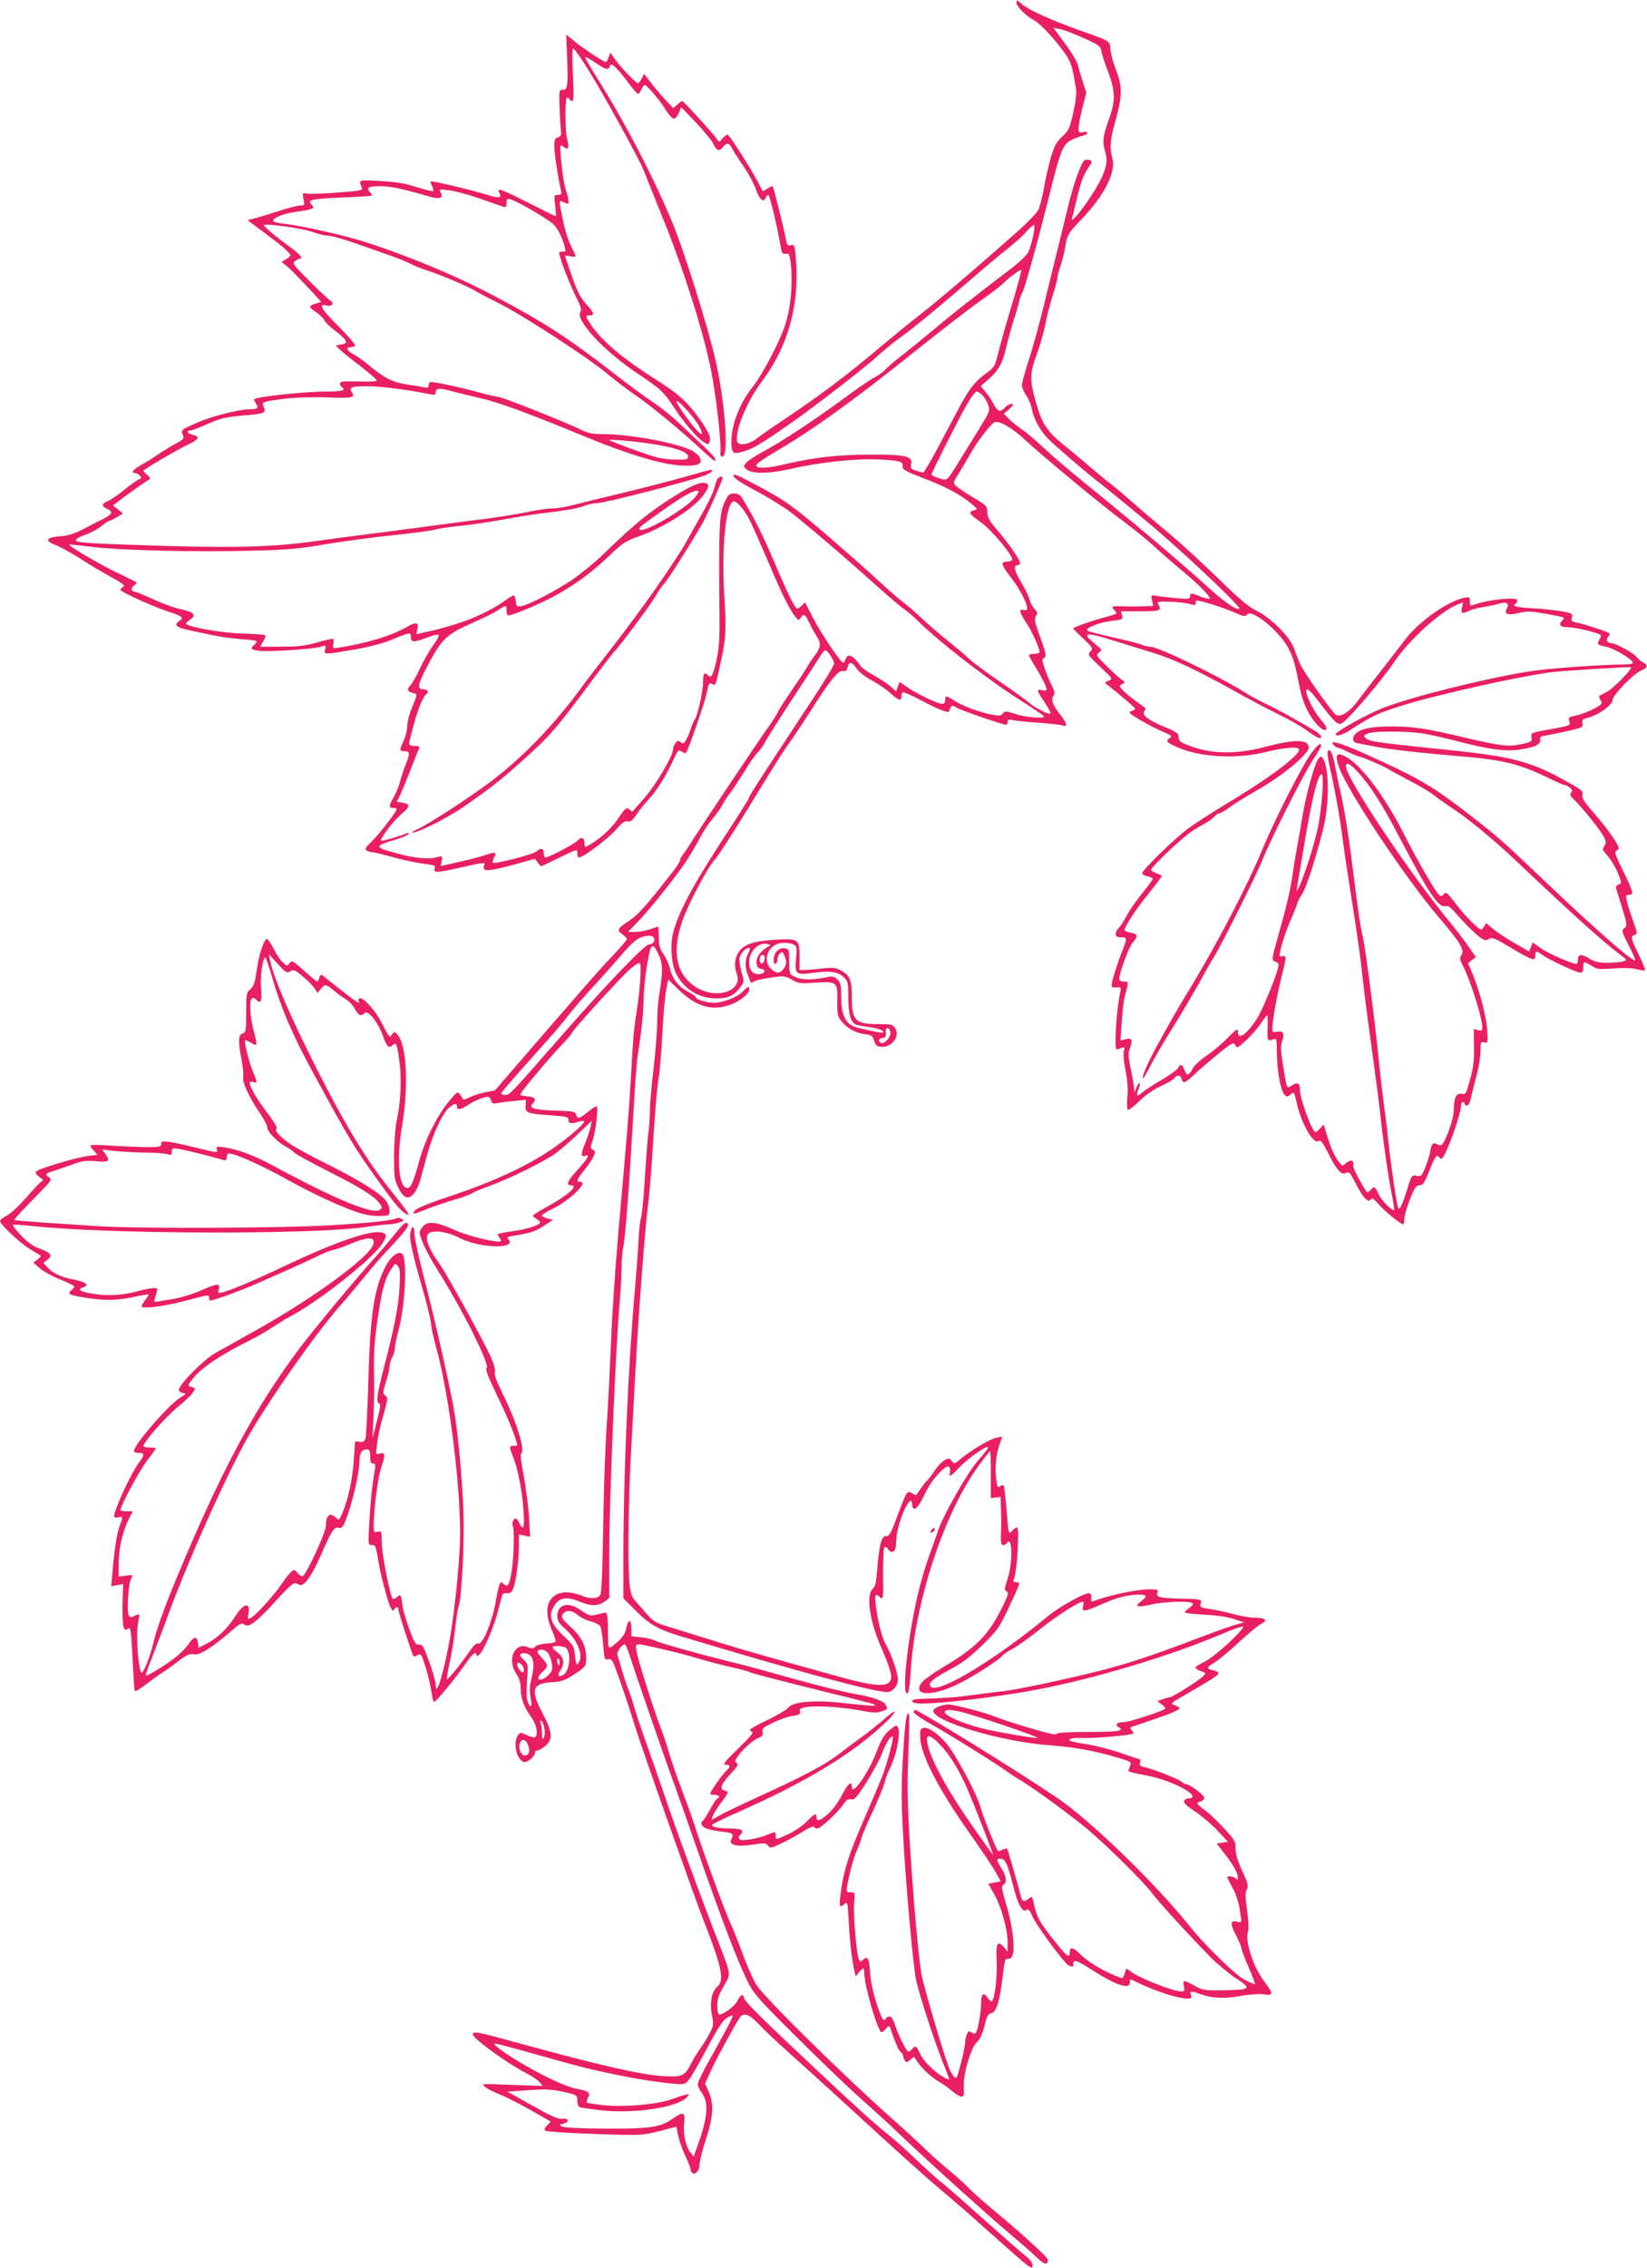 <?xml version="1.0" standalone="no"?>
<!DOCTYPE svg PUBLIC "-//W3C//DTD SVG 20010904//EN"
 "http://www.w3.org/TR/2001/REC-SVG-20010904/DTD/svg10.dtd">
<svg version="1.0" xmlns="http://www.w3.org/2000/svg"
 width="930pt" height="1280pt" viewBox="0 0 930 1280"
 preserveAspectRatio="xMidYMid meet">
<g transform="translate(0,1280) scale(0.1,-0.1)"
fill="#e91e63" stroke="none">
<path d="M5740 12784 c0 -21 55 -76 100 -99 34 -17 123 -114 173 -186 36 -52
42 -72 63 -201 4 -24 -2 -73 -16 -135 -20 -89 -26 -101 -63 -135 -33 -31 -44
-52 -64 -120 -13 -46 -31 -123 -39 -173 -9 -49 -23 -103 -31 -120 -8 -16 -58
-68 -110 -115 -221 -196 -445 -388 -548 -468 -60 -47 -150 -120 -200 -162
-220 -187 -383 -309 -620 -466 -44 -30 -94 -64 -110 -78 -41 -33 -102 -45
-111 -21 -20 51 52 229 140 345 143 190 210 425 191 676 -7 92 -8 95 -29 90
-20 -5 -23 0 -32 52 -10 51 -65 271 -71 281 -1 2 -14 -4 -29 -13 -14 -10 -27
-16 -28 -14 -1 2 -13 23 -25 48 -38 75 -163 270 -173 270 -5 0 -18 -10 -29
-22 -18 -22 -19 -22 -30 -4 -15 24 -189 216 -197 216 -3 0 -16 -9 -28 -21
l-22 -20 -46 49 c-25 27 -62 70 -82 97 l-37 48 -14 -27 c-7 -14 -17 -26 -21
-26 -11 0 -105 99 -132 139 l-24 34 -9 -26 c-5 -15 -12 -27 -16 -27 -12 0
-131 78 -180 119 l-44 36 5 -125 c7 -157 3 -190 -24 -187 -19 2 -21 -3 -19
-78 1 -44 4 -103 7 -132 5 -46 4 -52 -15 -58 -17 -5 -21 -14 -21 -48 0 -38 18
-164 36 -244 6 -30 4 -33 -16 -33 -21 0 -22 -3 -15 -60 4 -33 5 -60 2 -60 -3
0 -72 34 -153 75 -157 80 -182 88 -164 56 15 -30 0 -32 -71 -10 -87 27 -311
80 -316 75 -3 -2 1 -14 7 -26 6 -12 9 -24 6 -28 -4 -3 -44 6 -91 21 -62 21
-115 30 -205 35 -129 8 -126 9 -106 -39 6 -13 -13 -17 -136 -26 -79 -6 -156
-9 -172 -6 -28 6 -29 5 -22 -31 7 -34 6 -36 -20 -36 -15 0 -74 -16 -133 -35
-58 -19 -119 -37 -136 -41 -29 -6 -29 -6 -10 -20 106 -77 194 -145 210 -164
19 -21 19 -22 1 -36 -10 -7 -24 -15 -30 -18 -6 -3 -3 -10 9 -17 20 -13 59 -51
155 -154 l54 -59 -32 -10 c-41 -11 -40 -20 3 -48 19 -13 40 -33 47 -46 6 -13
34 -39 60 -59 27 -19 53 -43 58 -53 8 -15 4 -19 -22 -24 l-32 -6 22 -22 c12
-12 63 -54 114 -92 50 -39 93 -76 95 -82 2 -7 -32 -9 -102 -7 -86 2 -105 0
-105 -11 0 -8 5 -18 10 -21 28 -18 1 -25 -93 -25 -91 0 -303 -20 -380 -36 -27
-6 -27 -7 -13 -29 19 -29 12 -35 -38 -35 -55 0 -217 -41 -291 -75 -98 -43 -94
-40 -80 -77 5 -13 -4 -22 -37 -39 -24 -12 -68 -39 -98 -59 -30 -21 -76 -50
-102 -64 -47 -26 -62 -46 -34 -46 7 0 19 -7 26 -15 10 -12 9 -16 -6 -21 -11
-4 -48 -31 -84 -60 -36 -29 -78 -58 -93 -63 -34 -13 -34 -28 -2 -43 36 -16 30
-30 -23 -57 -26 -13 -77 -39 -113 -58 -50 -26 -84 -37 -133 -40 -80 -7 -86
-26 -16 -52 25 -10 83 -42 130 -72 47 -31 125 -77 174 -104 69 -38 85 -50 72
-57 -9 -5 -16 -13 -16 -17 0 -11 182 -94 265 -121 87 -28 96 -36 66 -56 -31
-22 -16 -35 57 -51 31 -6 89 -19 127 -27 39 -9 112 -19 162 -23 51 -3 93 -9
93 -13 0 -4 -7 -13 -15 -20 -24 -20 -18 -27 27 -33 53 -7 301 9 346 22 33 10
34 9 28 -14 -8 -31 -9 -31 164 -1 79 13 162 35 200 51 36 15 77 31 93 36 24 7
27 5 27 -17 0 -30 17 -31 88 -4 82 31 86 27 37 -44 -25 -35 -58 -94 -75 -132
-17 -38 -41 -79 -53 -92 -22 -24 -17 -37 18 -44 23 -5 23 -5 -9 -83 -14 -33
-26 -78 -26 -100 0 -22 -9 -60 -20 -84 -26 -56 -25 -61 5 -61 30 0 31 -13 7
-72 -10 -24 -24 -65 -31 -93 -7 -27 -23 -69 -37 -92 -29 -51 -30 -63 -4 -63
11 0 20 -3 20 -6 0 -14 -99 -143 -140 -182 -36 -35 -42 -45 -30 -52 8 -5 23
-10 32 -10 10 0 64 -13 121 -29 57 -16 134 -32 171 -36 53 -6 66 -11 62 -22
-12 -29 6 -30 111 -7 173 39 174 39 167 21 -15 -41 20 -38 208 14 l78 22 17
-22 18 -21 103 49 c101 50 102 50 102 25 0 -13 4 -24 9 -24 23 0 166 107 208
156 35 41 51 52 67 48 16 -3 27 5 46 33 13 21 45 61 70 88 49 53 100 134 143
228 24 53 28 57 46 45 11 -7 22 -10 24 -8 13 15 107 285 117 337 11 56 14 61
31 53 20 -11 18 -17 47 115 31 137 34 195 22 380 -17 274 9 535 54 535 20 0
62 -51 91 -109 15 -29 60 -133 102 -230 78 -184 120 -269 153 -311 19 -23 21
-24 31 -7 16 27 25 21 50 -30 12 -27 31 -60 41 -75 25 -37 23 -64 -11 -107
-15 -20 -34 -48 -42 -63 -8 -15 -47 -74 -87 -132 -39 -57 -75 -113 -79 -123
-3 -10 -27 -47 -52 -83 -60 -83 -421 -624 -441 -659 -9 -15 -26 -40 -38 -56
-12 -15 -22 -33 -22 -40 0 -7 -19 -37 -42 -66 -141 -181 -193 -241 -243 -274
-69 -46 -74 -54 -42 -77 15 -11 27 -23 27 -28 0 -4 -26 -35 -57 -69 -88 -92
-122 -131 -416 -470 l-272 -315 -55 -11 c-30 -6 -71 -19 -90 -29 -19 -11 -36
-14 -37 -9 -2 6 -10 18 -17 28 -12 16 -17 12 -65 -46 -67 -83 -134 -219 -166
-339 -30 -111 -45 -145 -65 -145 -49 0 -62 161 -29 355 36 215 26 444 -23 505
-19 24 -21 25 -33 8 -16 -22 -13 -25 -60 64 -37 73 -107 149 -126 138 -5 -4
-7 -11 -4 -16 14 -21 -13 -5 -99 63 -50 39 -97 76 -104 82 -9 7 -15 3 -19 -12
-3 -12 -8 -22 -12 -22 -3 0 -37 28 -74 61 -64 58 -69 60 -82 43 -13 -18 -14
-18 -39 5 -15 14 -38 49 -52 78 -15 29 -31 53 -36 53 -17 0 -46 -85 -58 -174
-10 -71 -17 -92 -36 -109 -23 -19 -24 -27 -24 -133 0 -103 -2 -112 -20 -117
-25 -6 -26 -43 -6 -149 8 -40 12 -85 9 -99 -5 -29 32 -109 96 -204 23 -33 41
-70 41 -81 0 -23 60 -83 108 -108 15 -8 34 -21 41 -29 6 -9 95 -57 197 -109
184 -93 264 -143 291 -185 13 -19 12 -23 -6 -33 -44 -23 -257 66 -595 249
-110 60 -204 95 -284 106 -40 5 -43 4 -37 -14 5 -18 0 -18 -107 9 -62 15 -134
31 -160 35 -42 5 -48 4 -48 -12 0 -16 -9 -18 -98 -17 -53 1 -143 5 -199 9 -57
4 -103 4 -103 -1 0 -4 9 -18 21 -30 l20 -22 -58 -7 c-64 -8 -272 -70 -288 -86
-7 -7 -2 -17 15 -30 l25 -19 -21 -17 c-11 -10 -49 -51 -84 -91 -35 -40 -80
-82 -102 -93 -21 -11 -38 -24 -38 -30 0 -19 114 -126 171 -160 30 -18 56 -34
59 -36 3 -3 -6 -12 -19 -22 l-23 -17 35 -31 c19 -17 72 -46 116 -64 45 -18 81
-36 81 -40 0 -3 -7 -12 -15 -19 -25 -21 -18 -27 42 -38 120 -23 204 -24 298
-4 50 11 92 18 94 16 2 -2 -6 -15 -18 -30 -11 -15 -21 -31 -21 -37 0 -16 124
0 236 29 149 39 144 38 144 20 0 -9 4 -16 8 -16 19 0 183 60 270 99 50 22 134
59 185 82 50 22 117 53 147 68 30 16 71 32 90 36 19 4 65 20 102 36 36 16 80
29 97 29 26 0 31 -4 31 -24 0 -63 -317 -299 -661 -492 -96 -54 -202 -113 -236
-132 -64 -37 -203 -177 -203 -206 0 -8 10 -16 22 -18 21 -3 20 -5 -14 -26 -73
-46 -279 -287 -261 -306 4 -3 17 -6 30 -6 29 0 29 -13 -1 -53 -48 -63 -151
-290 -141 -308 3 -4 14 -5 25 -2 24 6 25 -3 6 -48 -15 -37 -31 -137 -41 -263
l-7 -79 34 7 33 6 -3 -117 c-2 -124 5 -156 31 -135 13 11 16 -4 22 -105 4 -65
8 -146 10 -181 1 -34 4 -65 7 -67 3 -3 33 16 67 42 34 26 77 57 95 68 18 11
50 34 72 51 55 44 75 53 105 47 28 -5 104 44 204 131 50 44 59 48 76 37 17
-10 26 -8 59 17 21 15 78 72 126 126 53 59 92 95 101 91 7 -3 19 -7 26 -10 24
-10 67 51 117 164 63 144 76 164 102 158 15 -4 23 3 37 36 37 87 81 274 81
348 0 39 14 59 42 59 14 0 18 -8 18 -40 0 -30 4 -40 16 -40 14 0 15 -7 10 -38
-15 -88 -25 -185 -31 -299 -7 -120 -6 -123 14 -123 22 0 22 1 41 -110 6 -36
23 -105 37 -155 24 -90 41 -122 50 -97 7 17 23 15 23 -4 0 -14 78 -255 85
-262 2 -2 12 1 24 7 18 10 21 5 45 -71 14 -46 28 -107 32 -136 4 -29 10 -55
15 -57 8 -5 127 140 187 228 32 45 52 59 52 36 0 -8 5 -7 15 1 24 20 80 148
105 240 12 47 24 91 26 98 2 7 14 12 26 10 16 -2 26 4 34 22 16 32 34 164 34
245 l0 65 32 -7 31 -6 -6 114 c-4 63 -18 167 -30 232 -13 65 -20 120 -15 123
26 16 -24 178 -104 338 -33 67 -48 106 -44 121 4 14 -6 49 -25 91 -43 95 -244
459 -284 516 -78 108 -95 173 -50 184 39 10 104 -4 160 -33 114 -59 332 -64
274 -6 -9 9 -2 13 27 18 100 16 125 24 174 56 l52 34 -31 8 c-17 4 -31 12 -31
17 0 4 26 21 57 36 104 51 209 154 158 154 -23 0 -18 14 21 62 20 23 44 58 53
76 14 31 14 34 -1 43 -15 9 -16 13 -2 51 17 49 34 187 23 194 -4 2 -26 -12
-49 -31 -48 -40 -60 -43 -67 -16 -4 17 -16 20 -118 23 -117 3 -153 14 -127 40
23 23 13 37 -28 40 -22 2 -41 6 -43 9 -3 9 164 208 236 283 31 32 57 63 57 67
0 12 271 309 325 357 26 23 52 39 57 36 12 -7 2 -155 -18 -279 -16 -100 -19
-143 -33 -390 -10 -175 -20 -293 -72 -880 -16 -187 -34 -455 -39 -595 -6 -140
-16 -347 -24 -460 -8 -113 -17 -370 -20 -572 -3 -233 -9 -375 -16 -388 -12
-23 -53 -26 -97 -9 -85 34 -147 28 -183 -18 -28 -36 -26 -98 6 -173 15 -33 24
-63 20 -67 -3 -4 -27 -8 -53 -9 -25 -2 -53 -9 -61 -18 -11 -11 -20 -12 -38 -4
-76 35 -124 -67 -69 -148 17 -26 25 -51 25 -83 1 -58 18 -104 58 -160 32 -43
43 -103 23 -116 -5 -3 -26 3 -46 12 -36 17 -37 17 -51 -2 -28 -39 -8 -134 32
-149 19 -7 64 29 64 51 0 7 6 13 14 13 8 0 28 12 45 26 44 37 41 76 -14 181
-72 137 -61 173 55 179 46 2 69 10 116 40 70 45 74 49 74 95 0 68 -26 121 -87
176 -49 44 -56 55 -47 70 17 28 51 27 85 -1 17 -15 51 -31 75 -37 25 -6 49
-20 54 -29 5 -10 13 -57 16 -104 6 -77 9 -86 25 -81 12 4 22 -1 30 -16 15 -30
83 -225 122 -354 36 -119 324 -933 388 -1099 105 -267 121 -343 80 -378 -32
-27 -45 -92 -31 -160 10 -52 9 -61 -11 -100 -12 -24 -36 -64 -55 -90 -18 -25
-41 -63 -52 -85 -37 -72 -48 -77 -164 -70 -113 6 -359 62 -792 181 -250 69
-276 74 -276 54 0 -23 196 -165 300 -218 30 -15 64 -38 75 -50 l20 -23 -175 6
c-174 7 -175 7 -150 -12 13 -11 53 -31 89 -45 35 -14 113 -54 172 -88 l109
-62 -21 -22 c-16 -17 -18 -24 -7 -30 7 -5 132 -13 278 -18 264 -9 266 -8 362
16 l97 25 11 -52 c6 -28 24 -80 40 -114 17 -35 30 -69 30 -76 0 -8 5 -17 10
-20 18 -11 40 16 40 49 0 18 16 81 36 142 42 129 46 198 16 268 l-21 46 25 55
c33 77 166 318 178 327 26 18 53 4 105 -51 31 -32 103 -101 161 -152 58 -52
186 -168 286 -259 380 -348 469 -428 582 -524 65 -54 181 -155 258 -225 254
-226 254 -226 254 -193 0 11 -16 32 -37 48 -20 15 -127 109 -237 207 -111 99
-223 198 -251 219 -27 22 -90 79 -140 127 -49 48 -124 114 -165 146 -75 61
-145 124 -369 334 -299 279 -426 404 -429 422 -5 29 -20 23 -38 -14 -14 -29
-78 -77 -103 -77 -6 0 -11 21 -11 49 0 39 8 63 36 110 42 71 43 62 -26 241
-92 235 -221 585 -285 770 -34 102 -91 264 -125 360 -34 96 -66 192 -71 212
-5 20 -18 61 -30 90 -12 29 -29 82 -39 118 -10 36 -21 72 -24 80 -6 15 26 60
42 60 4 0 17 -31 29 -68 34 -105 196 -575 243 -702 23 -63 77 -216 120 -340
153 -440 248 -689 307 -804 32 -62 67 -101 282 -314 135 -134 295 -287 355
-340 61 -53 162 -146 226 -207 154 -147 502 -461 620 -559 52 -44 116 -100
142 -125 35 -33 51 -42 59 -34 7 7 8 17 3 25 -13 22 -168 162 -285 258 -57 47
-126 108 -154 136 -27 28 -79 75 -115 104 -36 29 -99 85 -140 125 -41 40 -122
114 -180 165 -274 243 -718 680 -768 756 -16 23 -49 99 -76 170 -26 71 -58
152 -71 179 -29 60 -157 409 -192 520 -13 44 -49 143 -78 220 -29 77 -65 178
-78 225 -14 47 -34 108 -45 135 -31 75 -131 390 -138 435 -6 34 -4 40 11 40
21 0 200 -41 288 -66 26 -8 71 -21 100 -29 28 -8 91 -24 139 -35 47 -10 95
-23 105 -29 10 -5 167 -46 348 -91 374 -92 360 -89 353 -96 -3 -3 -72 3 -153
12 -178 21 -306 12 -334 -24 -9 -11 -60 -42 -114 -68 -104 -50 -116 -59 -91
-68 11 -4 -10 -29 -78 -95 -76 -73 -89 -90 -70 -91 27 0 28 -11 2 -35 -20 -18
-90 -118 -90 -129 0 -3 11 -6 25 -6 14 0 25 -4 25 -10 0 -5 -4 -10 -9 -10 -4
0 -23 -27 -40 -60 -18 -32 -36 -62 -41 -65 -18 -11 -10 -32 16 -44 14 -6 53
-14 85 -18 66 -7 75 -13 59 -43 -18 -33 27 -45 120 -31 67 10 76 10 87 -6 12
-15 17 -15 75 13 34 16 88 46 120 66 31 20 60 33 63 28 4 -6 12 -10 20 -10 18
0 116 90 146 135 18 27 29 34 46 30 18 -4 31 10 87 98 35 56 75 129 87 162 22
59 45 95 60 95 9 0 -32 -156 -61 -230 -12 -30 -52 -125 -89 -210 -99 -225
-130 -323 -146 -462 -7 -61 -3 -68 25 -43 16 14 17 6 23 -107 6 -112 18 -214
33 -278 l6 -25 18 23 c23 29 30 28 30 -3 0 -65 69 -308 95 -334 4 -3 15 5 26
18 14 17 20 19 24 10 31 -89 48 -129 60 -139 8 -7 15 -18 15 -24 0 -6 4 -18
10 -26 7 -12 12 -11 30 5 21 19 22 19 32 1 22 -39 83 -98 127 -123 25 -15 60
-39 76 -54 17 -15 39 -29 50 -31 18 -3 20 2 17 57 -3 74 42 224 77 252 14 12
28 43 40 88 14 58 21 71 39 73 27 4 47 66 63 202 6 52 13 97 16 100 2 3 12 5
21 5 40 0 32 145 -18 312 -24 82 -26 99 -14 106 21 12 17 47 -11 92 -30 49
-31 55 -4 55 24 0 40 -33 70 -153 25 -103 53 -154 74 -137 11 9 18 2 35 -36
24 -55 183 -269 206 -278 22 -8 24 -8 24 8 0 29 18 24 96 -26 145 -93 224
-120 224 -77 0 11 3 19 8 17 115 -60 259 -108 319 -108 20 0 23 4 18 20 -8 24
0 25 51 6 70 -24 135 -28 228 -11 52 9 107 13 133 9 55 -8 55 2 -1 77 -61 81
-107 226 -89 277 5 14 3 61 -5 119 -11 75 -11 101 -2 118 11 20 7 35 -26 106
-26 58 -38 97 -37 127 0 39 -5 48 -67 115 -37 40 -86 86 -109 102 -46 34 -49
41 -21 48 11 3 20 12 20 20 0 16 -82 77 -102 77 -6 0 -19 7 -28 15 -18 16
-165 73 -211 82 -20 4 -25 10 -22 24 3 10 3 19 1 19 -3 0 -52 16 -109 36 -57
20 -144 42 -193 50 -49 7 -91 16 -94 19 -13 12 12 18 79 16 68 -2 269 16 278
25 2 2 -2 10 -9 19 -10 12 -10 16 1 19 8 3 57 19 109 37 108 36 160 58 160 68
0 4 -12 11 -27 17 -26 9 -25 10 53 55 158 91 193 114 194 125 0 6 -13 14 -30
17 -39 8 -38 17 8 44 20 12 82 62 136 113 54 50 112 98 129 106 38 20 21 34
-43 34 -25 0 -79 10 -120 21 -41 12 -100 24 -130 28 -35 4 -54 11 -52 19 1 7
3 18 5 25 1 9 -25 13 -103 14 -135 4 -153 8 -145 33 6 18 2 20 -42 20 -75 0
-230 -33 -320 -67 -11 -4 -14 0 -11 18 2 16 -2 25 -13 27 -22 4 -168 -77 -227
-126 -303 -250 -624 -444 -666 -402 -19 19 7 43 104 95 72 38 116 71 187 140
85 84 96 99 146 205 71 152 71 150 46 150 -16 0 -19 4 -14 18 19 45 33 292 17
292 -5 0 -17 -9 -28 -21 -19 -21 -19 -20 -30 115 -6 75 -14 139 -17 143 -4 3
-13 0 -21 -6 -12 -10 -16 -3 -21 44 -8 64 -1 136 20 196 l15 41 -32 -6 c-37
-7 -145 -71 -201 -118 -37 -32 -39 -32 -53 -14 -12 18 -16 18 -40 5 -14 -7
-40 -34 -56 -59 -17 -25 -36 -49 -42 -55 -7 -5 -22 -26 -36 -45 -13 -19 -25
-36 -26 -38 -1 -2 -11 2 -23 10 -28 17 -32 10 -76 -107 -47 -126 -52 -135 -75
-135 -23 0 -37 -60 -47 -191 -5 -68 -10 -92 -24 -105 -41 -37 -19 -184 51
-342 54 -125 63 -166 41 -187 -28 -25 -99 -18 -258 25 -333 92 -586 163 -718
205 -77 24 -187 58 -245 76 -93 27 -109 36 -140 71 -19 22 -49 56 -66 75 -26
28 -33 45 -39 101 -12 111 -7 490 10 782 8 151 20 356 25 455 15 289 53 777
69 905 6 41 15 147 21 235 18 288 29 424 40 488 6 34 15 144 20 245 5 101 15
210 21 243 l12 61 56 -55 c100 -98 189 -125 293 -88 57 20 108 61 108 87 0 21
-9 17 -39 -15 -28 -29 -111 -61 -160 -61 -37 0 -101 19 -101 30 0 5 -21 21
-47 34 -52 27 -88 74 -101 133 -5 21 -21 56 -35 77 -22 31 -27 50 -27 97 0 33
-2 59 -4 59 -2 0 -23 -7 -46 -15 -23 -8 -61 -15 -83 -15 l-41 0 56 58 c31 31
103 116 160 189 98 125 132 176 201 303 17 30 45 72 63 92 18 20 40 52 50 70
9 18 29 49 44 68 15 19 52 76 83 125 30 50 65 99 77 110 12 11 31 38 42 60 12
22 80 130 152 240 73 110 142 217 155 238 12 20 26 37 31 37 13 0 50 -56 50
-76 0 -10 -74 -131 -166 -268 -272 -413 -314 -478 -314 -487 0 -5 -55 -94
-123 -197 -192 -292 -280 -456 -307 -571 -17 -71 -8 -175 18 -227 44 -86 127
-138 224 -139 72 0 102 14 141 67 19 26 19 29 3 86 -9 33 -13 68 -10 78 10 27
35 54 51 54 11 0 11 -5 -2 -30 -17 -33 -19 -78 -6 -112 5 -13 12 -31 15 -42 5
-14 9 -16 20 -7 7 6 50 17 94 23 78 11 83 11 123 -11 38 -22 49 -23 134 -17
121 8 126 4 123 -105 -1 -66 2 -85 19 -107 31 -42 81 -71 132 -78 42 -5 48 -9
57 -38 7 -24 15 -32 37 -34 60 -7 112 59 82 104 -14 22 -22 24 -95 24 -131 0
-150 19 -150 153 0 95 -11 122 -60 149 -29 16 -46 18 -95 13 -33 -4 -78 -8
-100 -9 l-40 -1 0 71 c0 102 -6 107 -124 101 -130 -7 -188 -25 -218 -68 -25
-36 -29 -79 -12 -127 35 -101 -128 -147 -241 -67 -102 72 -125 191 -70 359 33
98 147 315 188 356 13 14 93 136 176 271 195 319 198 322 252 399 26 36 79
117 120 181 101 160 149 218 174 212 14 -4 21 1 26 21 8 35 24 33 52 -8 13
-20 49 -47 85 -66 34 -18 81 -50 104 -72 47 -42 63 -47 63 -20 0 10 3 22 6 25
4 4 52 -18 108 -47 99 -53 156 -74 156 -59 0 5 4 14 9 22 7 11 13 10 33 -3 23
-15 258 -96 278 -96 6 0 10 7 10 16 0 13 6 15 28 10 15 -4 81 -11 147 -15 66
-5 128 -12 138 -16 28 -11 20 16 -18 64 -41 51 -52 85 -36 105 10 11 7 24 -10
57 -12 24 -30 67 -40 96 -16 47 -16 54 -2 61 13 8 10 22 -22 112 -32 87 -36
106 -26 122 11 17 9 24 -8 42 -11 11 -23 35 -27 51 -4 17 -24 59 -45 94 -41
68 -49 101 -24 101 8 0 15 6 15 13 0 17 -69 117 -132 189 -42 49 -52 68 -53
97 0 34 -4 38 -79 83 -44 26 -87 55 -97 65 -18 18 -18 20 16 73 19 30 48 80
65 110 37 67 116 169 136 177 28 10 98 -31 175 -102 98 -91 437 -372 559 -462
52 -39 129 -101 170 -139 41 -38 109 -97 150 -131 105 -86 179 -163 157 -163
-10 0 -34 7 -54 15 -45 19 -53 19 -53 -1 0 -15 -10 -16 -77 -10 -43 4 -93 9
-112 13 -33 6 -33 5 -26 -26 l7 -31 -64 -2 c-35 -2 -87 -1 -115 0 -57 2 -62
-1 -37 -26 16 -15 12 -17 -47 -33 -71 -18 -189 -59 -189 -66 0 -3 26 -29 58
-58 54 -52 56 -55 39 -72 -16 -17 -14 -21 55 -86 72 -68 73 -69 48 -79 -22 -8
-23 -11 -10 -21 69 -53 160 -131 160 -137 0 -4 -10 -10 -22 -14 -20 -5 -13
-12 52 -51 41 -24 99 -54 129 -66 46 -19 51 -24 37 -34 -25 -18 -20 -24 37
-50 128 -59 336 -71 502 -30 96 24 175 32 188 19 23 -24 -147 -154 -402 -307
-91 -55 -193 -121 -226 -146 -78 -59 -255 -232 -255 -249 0 -7 14 -15 30 -18
17 -4 30 -10 30 -14 0 -4 -27 -40 -59 -80 -33 -40 -74 -99 -90 -130 -17 -32
-38 -63 -46 -70 -8 -7 -15 -21 -15 -31 0 -14 7 -19 30 -19 36 0 36 -4 9 -72
-28 -70 -56 -159 -61 -189 -3 -21 1 -24 26 -22 27 2 28 1 21 -30 -22 -104 -35
-324 -19 -320 5 1 18 5 28 9 17 6 18 4 12 -20 -4 -16 0 -64 10 -110 11 -55 14
-102 10 -148 -3 -37 -2 -69 3 -72 5 -3 34 19 65 50 35 34 81 66 119 83 34 15
68 35 76 44 19 23 38 21 44 -4 7 -28 19 -23 80 35 29 27 88 77 132 113 74 59
80 62 90 44 9 -19 13 -17 61 27 27 26 65 68 83 95 17 26 34 47 37 47 2 0 3
-33 2 -72 -3 -73 -1 -77 35 -63 15 6 17 -1 17 -76 1 -102 21 -215 43 -237 15
-14 18 -14 35 2 19 16 20 15 35 -53 26 -114 95 -233 122 -211 11 9 22 -4 54
-67 50 -99 75 -127 101 -113 17 9 23 3 54 -57 40 -80 72 -115 86 -93 7 12 16
6 45 -27 32 -38 124 -113 139 -113 3 0 6 14 6 31 0 16 14 66 31 110 27 66 36
79 54 79 19 0 28 13 55 80 33 82 44 98 55 80 3 -5 10 -10 14 -10 20 0 111 248
111 302 0 10 5 18 10 18 6 0 10 -4 10 -10 0 -5 6 -10 14 -10 8 0 18 20 24 53
7 28 21 85 32 126 11 41 20 99 20 129 0 51 1 54 21 49 21 -6 22 -4 16 76 -6
80 -44 222 -88 325 l-20 46 22 17 23 17 -40 57 c-21 32 -76 103 -122 159 -226
277 -572 797 -572 860 0 28 22 18 67 -31 72 -79 138 -182 237 -372 166 -316
220 -397 258 -385 14 4 29 -6 61 -43 53 -61 112 -119 142 -139 19 -12 27 -13
43 -3 16 10 31 5 103 -38 147 -88 159 -92 159 -51 0 23 5 23 41 -3 38 -27 193
-99 213 -99 11 0 16 9 16 30 0 36 3 36 47 9 31 -20 44 -21 124 -15 55 4 105 3
130 -4 23 -6 44 -9 47 -6 3 4 -11 39 -30 79 -49 99 -53 113 -29 120 18 4 18 8
-9 83 -15 44 -31 94 -35 112 -6 28 -4 32 15 32 28 0 23 16 -39 143 -38 76 -46
100 -35 104 8 3 14 10 14 17 0 20 -72 121 -143 201 -52 59 -66 81 -61 99 4 19
-5 28 -68 63 -220 126 -319 153 -717 193 -376 39 -421 45 -439 64 -14 14 -12
16 14 27 36 14 220 13 311 -1 37 -6 126 -26 198 -45 178 -46 271 -58 351 -45
85 14 114 28 111 54 -1 16 4 22 23 23 14 2 69 13 123 25 93 21 98 23 93 45 -5
19 -1 24 33 33 60 16 136 71 136 98 1 28 117 149 163 168 38 17 40 29 10 45
-13 7 -29 20 -36 30 -15 22 -119 79 -143 79 -24 0 -33 18 -18 36 6 8 10 17 7
19 -8 9 -142 53 -180 60 -33 6 -37 10 -32 30 5 21 1 24 -58 35 -35 6 -109 14
-165 17 -96 5 -119 12 -92 28 5 4 8 12 6 18 -6 20 -174 1 -249 -28 -15 -6 -18
-2 -18 20 0 26 -2 27 -32 21 -93 -19 -255 -133 -331 -233 -23 -30 -85 -110
-137 -177 -52 -66 -114 -146 -137 -177 -40 -54 -89 -86 -116 -76 -18 7 -187
244 -207 292 -9 22 -25 62 -35 90 -24 64 -131 170 -212 209 -43 21 -99 68
-218 185 -88 86 -214 201 -280 256 -66 54 -156 131 -200 170 -44 39 -100 86
-125 105 -25 19 -79 64 -121 100 -41 36 -107 90 -145 121 -90 73 -120 118
-151 226 -40 138 -40 172 3 288 20 55 41 132 48 170 7 39 25 107 39 153 15 46
27 91 27 101 0 10 8 42 19 72 10 30 21 77 26 104 9 67 17 79 90 155 130 135
198 268 176 347 -17 60 -13 102 19 216 38 137 38 191 0 287 -16 41 -29 92 -30
112 0 44 -5 47 -135 93 -142 51 -155 56 -250 98 -49 21 -102 51 -117 65 -26
24 -28 24 -28 6z m379 -199 c84 -37 96 -46 99 -70 2 -15 19 -68 38 -117 43
-114 44 -166 4 -276 -33 -90 -36 -124 -18 -184 16 -53 0 -111 -55 -203 -63
-105 -149 -211 -133 -163 3 7 16 62 30 121 18 75 35 122 57 153 25 37 28 45
15 50 -9 3 -22 4 -30 1 -17 -7 -57 -114 -86 -227 -57 -230 -94 -383 -140 -570
-27 -113 -67 -261 -90 -329 -22 -68 -40 -133 -40 -145 0 -12 11 -37 24 -57 14
-20 28 -53 32 -75 10 -56 46 -122 91 -169 40 -41 222 -197 291 -250 21 -16 68
-54 103 -83 35 -28 106 -87 158 -130 177 -145 540 -486 529 -497 -13 -13 -88
39 -188 131 -124 114 -462 399 -680 574 -85 69 -191 159 -235 201 -44 41 -100
89 -125 106 -25 17 -58 43 -73 59 l-29 29 26 22 c14 12 26 25 26 28 0 13 -28
3 -45 -15 -26 -29 -42 -25 -64 19 -11 21 -32 53 -47 70 l-26 32 46 40 c56 50
78 91 99 184 9 39 27 104 40 145 14 41 28 91 32 110 4 19 12 40 17 47 12 14
92 305 153 551 62 250 77 288 123 311 20 10 49 21 65 25 15 3 27 11 27 16 0 6
-11 8 -25 4 -22 -5 -25 -3 -25 22 0 16 10 68 22 115 l22 86 -21 64 c-11 35
-24 78 -27 94 -4 17 -36 70 -72 119 l-66 89 38 -7 c20 -4 80 -27 133 -51z
m-2817 -148 c79 -119 315 -546 337 -609 11 -29 53 -134 93 -233 121 -292 241
-669 283 -885 31 -155 61 -429 52 -473 -1 -5 3 -11 10 -14 39 -14 20 281 -32
524 -41 187 -181 636 -251 803 -109 260 -263 556 -425 814 -38 61 -67 112 -65
114 3 2 28 -12 58 -32 59 -40 73 -43 82 -20 6 15 10 14 32 -7 14 -13 47 -52
72 -86 25 -35 50 -63 54 -63 5 0 14 11 20 25 6 14 14 25 18 25 12 0 79 -77
114 -132 19 -32 43 -58 51 -58 8 0 21 15 28 33 l14 32 84 -88 c46 -49 89 -101
96 -117 18 -40 33 -47 54 -22 23 29 36 28 53 -6 8 -16 37 -61 64 -100 27 -39
59 -98 71 -132 21 -58 43 -76 55 -45 3 8 9 15 14 15 8 0 52 -182 69 -285 7
-43 11 -50 30 -47 19 3 22 -3 29 -64 11 -108 -1 -239 -31 -334 -31 -97 -128
-281 -186 -355 -72 -91 -119 -212 -119 -305 0 -71 8 -77 75 -56 51 16 104 48
271 165 127 89 415 312 474 367 36 33 98 84 139 113 74 53 234 186 431 356 58
50 134 114 170 142 36 28 82 69 102 92 20 23 41 41 46 41 11 0 -9 -98 -30
-150 -8 -18 -46 -55 -95 -93 -222 -169 -348 -269 -453 -357 -63 -53 -142 -117
-175 -142 -33 -25 -71 -58 -85 -73 -14 -15 -43 -36 -65 -47 -22 -11 -96 -62
-165 -113 -170 -125 -349 -243 -452 -299 -47 -25 -93 -55 -103 -66 -17 -19
-18 -22 -2 -37 29 -29 127 -28 254 1 160 37 366 59 493 53 122 -6 140 -11 137
-40 -2 -17 15 -26 112 -64 129 -49 205 -89 270 -141 42 -34 43 -37 22 -42 -36
-8 -29 -21 33 -64 62 -42 192 -198 181 -217 -4 -5 -17 -9 -31 -9 -35 0 -30
-20 22 -86 48 -61 94 -147 94 -176 0 -11 -6 -15 -20 -11 -29 8 -25 -12 15 -72
32 -48 75 -143 75 -165 0 -6 -13 -10 -30 -10 -16 0 -30 -4 -30 -8 0 -4 13 -29
30 -55 38 -61 70 -123 70 -138 0 -7 -9 -9 -25 -5 -34 9 -32 -1 15 -70 22 -33
36 -60 31 -62 -14 -5 -92 36 -121 63 -14 12 -86 64 -160 115 -74 50 -153 109
-175 129 -22 21 -76 67 -120 102 -44 35 -111 93 -150 129 -38 36 -88 79 -110
95 -22 16 -78 65 -125 109 -47 43 -137 124 -202 180 -292 254 -322 276 -512
376 -95 51 -117 59 -114 44 2 -13 43 -40 122 -82 66 -34 153 -88 195 -119 85
-64 315 -261 500 -427 68 -61 133 -116 145 -123 12 -6 51 -40 87 -75 112 -110
365 -306 532 -415 89 -57 166 -109 171 -114 18 -17 -100 -9 -160 11 -54 18
-60 18 -71 3 -9 -12 -21 -14 -50 -9 -77 14 -178 51 -225 82 -27 19 -49 28 -49
21 -1 -7 -2 -19 -3 -27 0 -9 -9 -14 -21 -12 -31 5 -140 58 -190 92 l-45 31
-10 -26 -10 -27 -34 30 c-19 16 -62 44 -95 62 -33 18 -67 42 -75 55 -37 56
-70 70 -81 35 -3 -11 -10 -20 -14 -20 -14 0 -123 162 -170 252 l-45 88 -22
-21 c-17 -16 -23 -17 -31 -7 -18 23 -59 109 -126 268 -58 137 -114 248 -174
345 -14 22 -26 30 -48 30 -24 0 -33 -7 -47 -36 -38 -77 -40 -115 -35 -704 1
-83 -5 -144 -17 -200 -20 -88 -30 -105 -48 -87 -21 21 -28 13 -28 -37 0 -51
-32 -194 -48 -214 -5 -7 -15 -30 -22 -52 -7 -22 -19 -50 -27 -63 -12 -20 -17
-21 -30 -11 -13 11 -18 10 -29 -6 -8 -10 -14 -27 -14 -36 0 -35 -95 -197 -158
-269 -37 -41 -67 -77 -69 -79 -2 -3 -9 1 -15 7 -19 19 -25 15 -67 -47 -38 -56
-91 -105 -153 -144 -36 -22 -38 -22 -38 8 0 29 -21 33 -41 9 -13 -16 -161 -94
-179 -94 -5 0 -10 11 -10 25 0 28 -16 32 -40 10 -19 -18 -243 -75 -248 -64 -2
4 2 18 8 29 17 31 7 34 -47 15 -26 -9 -95 -28 -152 -40 l-103 -23 6 29 c5 28
4 29 -22 22 -51 -15 -127 -8 -236 22 -124 33 -124 40 -4 76 37 11 70 25 74 31
5 8 1 9 -12 4 -42 -18 -138 -45 -142 -41 -9 9 73 117 115 151 50 41 51 57 5
64 l-32 5 16 30 c8 17 35 80 58 140 24 61 46 118 51 128 6 14 2 17 -24 17 -18
0 -31 5 -31 13 0 6 12 55 26 107 26 95 55 163 74 175 15 9 2 25 -21 25 -36 0
-31 27 31 144 75 141 105 168 249 231 58 26 123 57 143 71 46 30 48 30 48 0 0
-14 3 -27 8 -29 9 -6 143 48 232 93 116 58 231 139 329 233 88 84 104 94 176
119 142 49 317 161 369 236 30 43 32 57 12 65 -26 10 -80 -12 -168 -67 -156
-98 -227 -156 -419 -341 -47 -46 -126 -109 -175 -142 -102 -67 -247 -141 -284
-145 -22 -3 -25 1 -28 30 -2 17 -7 32 -11 32 -4 0 -26 -13 -47 -28 -77 -55
-175 -102 -286 -136 -62 -19 -126 -36 -143 -39 -16 -3 -40 -8 -53 -12 -21 -7
-22 -5 -17 18 12 45 -3 50 -58 18 -89 -50 -221 -90 -381 -116 -37 -6 -38 -6
-34 20 3 14 2 27 -1 29 -4 3 -44 -7 -90 -20 -67 -19 -106 -24 -203 -24 l-119
0 17 30 c10 16 15 32 12 35 -3 3 -59 7 -124 9 -115 2 -324 39 -324 57 0 3 12
14 26 24 35 23 18 41 -54 56 -31 6 -100 31 -153 55 -53 24 -101 44 -107 44
-21 0 -24 21 -6 35 11 7 17 16 14 18 -3 3 -52 28 -110 55 -105 51 -275 151
-268 158 2 2 58 -4 124 -12 150 -20 594 -31 909 -22 202 5 268 11 418 37 98
16 271 40 384 51 112 12 216 26 230 31 14 5 74 14 132 20 58 5 165 21 236 34
72 13 168 29 215 35 156 19 225 31 263 46 20 8 50 14 66 14 43 0 502 118 609
156 23 9 42 20 42 25 0 12 12 14 -151 -32 -79 -22 -245 -65 -369 -95 -124 -29
-251 -61 -282 -69 -32 -8 -78 -15 -103 -15 -25 0 -87 -9 -138 -20 -50 -11
-146 -26 -212 -35 -66 -8 -187 -24 -270 -35 -82 -11 -253 -34 -380 -50 -126
-16 -279 -36 -340 -45 -233 -32 -440 -38 -845 -26 -456 14 -515 18 -500 36 6
8 32 21 58 29 26 9 63 30 84 46 20 17 40 30 45 30 4 0 24 10 43 21 l34 21 -28
23 -28 22 29 22 c46 37 163 119 176 125 8 3 5 11 -10 24 -13 11 -23 22 -23 25
0 7 180 113 244 144 69 32 79 48 37 58 -31 7 -43 25 -16 25 7 0 51 17 97 37
72 32 99 39 203 48 125 11 129 12 111 56 -9 20 4 24 134 40 54 6 151 9 226 6
137 -5 159 -2 144 23 -22 35 -12 40 84 40 78 0 226 -19 359 -46 20 -4 27 -2
27 11 0 24 20 27 80 10 30 -8 106 -27 167 -41 111 -25 279 -87 598 -219 231
-96 430 -156 535 -162 99 -6 131 7 111 45 -6 12 -25 28 -40 37 -89 46 -355 95
-514 95 -53 0 -79 6 -120 26 -72 37 -443 184 -463 184 -9 0 -57 11 -108 25
-122 33 -269 64 -278 58 -5 -2 -8 -11 -8 -20 0 -11 -6 -14 -24 -9 -13 3 -56
10 -97 16 -82 12 -126 34 -215 108 -33 27 -72 55 -88 63 -36 17 -46 39 -17 39
11 0 22 4 26 10 3 5 -40 54 -95 110 -97 96 -115 128 -65 116 30 -8 45 14 20
28 -11 6 -64 56 -118 110 -92 92 -98 100 -81 113 10 7 21 13 26 13 21 0 3 23
-49 62 -87 63 -153 119 -153 127 0 13 223 -18 278 -39 30 -11 68 -20 85 -20
18 0 91 -21 162 -46 72 -25 161 -57 199 -70 38 -13 85 -33 105 -43 20 -11 61
-27 91 -37 74 -23 237 -92 280 -119 19 -12 69 -38 110 -58 132 -63 513 -310
631 -408 46 -39 119 -94 162 -123 84 -57 260 -203 367 -303 37 -35 70 -63 73
-63 18 0 1 23 -55 77 -35 32 -96 90 -138 130 -41 39 -109 94 -150 121 -41 27
-140 99 -220 162 -259 201 -396 290 -678 439 -214 114 -508 236 -746 310 -116
36 -344 87 -434 97 -34 4 -65 10 -68 15 -10 17 49 42 131 54 92 13 105 19 87
37 -30 30 -12 35 161 43 94 3 174 9 176 11 3 2 -1 10 -7 16 -28 28 -13 38 56
37 59 0 119 -13 279 -59 56 -16 78 -8 62 21 -11 22 -11 22 47 15 33 -4 111
-25 174 -47 63 -22 123 -43 133 -46 13 -4 17 0 17 22 0 23 3 25 23 20 43 -13
213 -112 244 -143 18 -18 40 -58 51 -92 19 -56 20 -60 3 -60 -10 0 -20 -2 -23
-5 -7 -8 54 -170 96 -253 26 -51 31 -71 23 -83 -29 -46 134 -221 320 -345 133
-89 149 -103 209 -194 54 -83 128 -170 165 -193 26 -17 30 -17 35 -3 11 28 -5
62 -65 144 -67 91 -110 128 -236 209 -201 127 -317 228 -378 325 -22 35 -21
38 3 38 30 0 25 15 -21 65 -32 35 -49 69 -80 157 -21 61 -39 113 -39 115 0 1
14 0 30 -3 17 -4 30 -4 30 0 0 4 -12 30 -26 58 -15 29 -35 93 -45 143 -24 115
-24 118 0 105 11 -5 22 -10 25 -10 11 0 6 37 -10 81 -14 39 -37 238 -28 248 2
2 10 -2 19 -9 24 -20 30 -4 17 48 -12 49 -12 232 0 232 4 0 10 -4 13 -10 3 -5
11 -10 17 -10 7 0 8 49 3 151 -5 105 -4 150 3 145 6 -3 35 -43 64 -89z m2410
-1363 c-33 -110 -68 -232 -77 -272 -17 -70 -21 -76 -72 -113 -70 -53 -97 -90
-199 -288 -48 -91 -100 -188 -117 -216 -17 -27 -31 -51 -32 -52 -1 -1 -18 3
-38 9 -34 10 -37 14 -32 38 10 46 -31 55 -235 54 -180 0 -315 -16 -478 -54
-100 -24 -162 -26 -162 -6 0 7 41 37 91 66 219 127 447 290 808 579 136 109
301 237 367 283 66 47 126 94 134 103 19 23 92 76 97 71 2 -2 -22 -93 -55
-202z m-163 -506 c11 -12 25 -36 31 -54 11 -32 8 -39 -52 -136 -35 -57 -85
-137 -110 -178 -74 -120 -68 -114 -116 -99 -23 7 -42 16 -42 21 0 11 142 292
200 396 22 39 47 72 55 72 8 0 23 -10 34 -22z m-1604 -169 c48 -89 -4 -48 -83
65 -23 33 -42 64 -42 70 0 20 98 -87 125 -135z m-260 -105 c124 -19 200 -45
200 -70 0 -17 -8 -19 -66 -18 -36 0 -88 6 -115 14 -50 13 -256 88 -263 96 -7
7 148 -7 244 -22z m245 -294 c-51 -71 -320 -226 -320 -184 0 9 15 20 126 99
111 79 173 115 197 115 17 0 17 -2 -3 -30z m2788 -609 c30 -9 36 -7 33 12 0 4
4 7 10 7 23 0 155 -42 212 -68 48 -21 60 -23 67 -12 25 41 194 -99 241 -200
25 -52 31 -75 59 -214 16 -80 44 -141 86 -193 34 -41 64 -56 64 -32 0 6 -13
27 -30 45 -32 37 -68 102 -81 146 -13 47 12 32 66 -39 91 -121 109 -137 132
-125 36 20 224 239 300 352 81 119 255 277 348 316 l37 15 -7 -30 c-7 -35 1
-38 43 -17 15 7 50 16 77 20 28 4 65 12 83 17 46 15 66 6 52 -22 -20 -35 1
-44 65 -29 49 12 69 11 153 -4 53 -9 98 -19 101 -22 3 -2 -1 -10 -7 -16 -24
-24 -13 -38 31 -38 42 0 171 -31 185 -44 3 -4 0 -16 -7 -27 -15 -26 -13 -28
41 -40 45 -10 148 -72 148 -89 0 -6 -19 -10 -42 -10 -160 -2 -434 -22 -548
-40 -257 -42 -664 -144 -824 -207 -85 -34 -249 -124 -262 -144 -12 -20 41 -7
79 20 57 39 136 83 172 97 124 46 209 70 410 118 208 50 425 94 545 111 63 9
454 33 459 29 9 -9 -97 -118 -134 -138 -22 -11 -42 -22 -45 -24 -2 -2 1 -11 7
-22 9 -14 9 -21 0 -28 -27 -21 -101 -54 -140 -61 -41 -7 -44 -11 -33 -41 5
-13 -14 -19 -106 -35 -112 -20 -113 -20 -110 -46 3 -24 -1 -27 -57 -39 -76
-16 -115 -11 -328 39 -211 50 -280 61 -408 61 -106 0 -169 -12 -197 -38 -25
-22 -23 -51 5 -56 12 -2 58 -11 102 -20 77 -15 249 -35 500 -56 226 -20 316
-42 479 -121 44 -22 85 -39 90 -39 6 0 20 -7 30 -15 15 -11 16 -18 8 -28 -9
-11 -5 -20 19 -43 43 -41 146 -169 165 -207 13 -24 14 -35 5 -49 -15 -24 -15
-22 20 -63 17 -19 42 -61 55 -93 22 -56 22 -57 4 -64 -11 -4 -18 -13 -15 -20
2 -7 18 -58 35 -113 27 -88 28 -101 15 -111 -21 -15 -20 -17 25 -106 22 -43
37 -78 32 -78 -24 0 -218 171 -508 446 -255 242 -258 245 -450 394 -174 134
-264 188 -490 291 -200 92 -283 120 -255 86 7 -10 19 -17 25 -17 6 0 27 -9 47
-19 19 -10 51 -24 70 -29 46 -14 138 -54 169 -73 14 -9 69 -39 123 -67 54 -28
113 -63 130 -77 18 -15 59 -44 92 -66 104 -68 235 -175 370 -302 323 -306 490
-456 587 -530 45 -33 46 -36 25 -43 -12 -4 -51 -7 -87 -8 -51 0 -74 5 -102 22
-47 29 -68 29 -68 -3 0 -14 -4 -25 -9 -25 -26 0 -166 62 -203 90 l-43 31 -10
-25 -11 -26 -78 45 c-43 24 -97 60 -121 79 l-43 36 -14 -22 c-14 -22 -15 -21
-60 21 -25 23 -70 73 -99 112 -48 62 -55 68 -66 53 -10 -13 -15 -14 -27 -5
-20 17 -123 194 -197 341 -108 213 -239 388 -326 437 -56 32 -68 16 -42 -57
48 -135 376 -629 569 -854 117 -137 141 -177 122 -207 -10 -16 -9 -26 8 -58
45 -89 110 -296 110 -350 0 -18 -4 -20 -24 -15 l-24 6 1 -99 c2 -76 -3 -117
-22 -185 -22 -82 -26 -87 -47 -82 -29 7 -44 -19 -44 -79 0 -44 -24 -128 -54
-186 -14 -27 -20 -30 -37 -21 -27 15 -35 7 -43 -38 -3 -21 -16 -62 -28 -91
-20 -49 -23 -52 -49 -47 -27 5 -29 3 -53 -77 -27 -85 -41 -115 -50 -106 -8 7
-41 235 -56 374 -6 61 -18 157 -26 215 -8 58 -19 152 -25 210 -16 183 -79 673
-94 735 -15 60 -24 124 -69 480 -14 105 -36 240 -49 300 -14 61 -31 139 -37
175 -14 75 -28 106 -41 93 -6 -6 -2 -41 10 -94 29 -125 58 -288 76 -429 9 -69
34 -233 55 -365 21 -132 44 -292 50 -355 6 -63 28 -241 50 -395 21 -154 44
-325 50 -380 21 -194 51 -401 69 -487 10 -49 16 -88 13 -88 -18 0 -71 55 -87
89 -20 45 -26 49 -45 26 -7 -8 -15 -15 -19 -15 -8 0 -82 135 -80 147 6 36 -13
43 -43 16 -17 -15 -19 -15 -33 3 -28 35 -48 79 -70 149 l-21 69 -19 -22 c-11
-12 -23 -22 -26 -22 -20 0 -89 189 -89 241 0 36 -14 44 -45 23 -30 -20 -28
-24 -50 113 -14 81 -15 109 -5 137 14 43 6 59 -26 53 -14 -2 -26 -2 -28 2 -8
14 15 160 43 277 37 149 37 154 12 147 -19 -5 -19 -3 -6 54 8 33 29 95 48 139
19 43 38 90 42 104 4 14 15 36 25 50 26 39 71 177 120 365 37 144 37 347 0
405 -8 13 -11 13 -24 0 -20 -21 -73 -207 -91 -326 -9 -54 -23 -134 -31 -176
-8 -43 -19 -108 -24 -145 -16 -107 -32 -177 -82 -353 -38 -134 -39 -142 -17
-147 10 -3 19 -12 19 -19 0 -32 -91 -257 -124 -306 -58 -88 -106 -121 -106
-72 0 22 -7 18 -63 -39 -29 -29 -80 -72 -114 -95 -35 -24 -70 -56 -78 -72 -22
-42 -34 -45 -46 -11 -13 36 -24 39 -38 12 -6 -10 -46 -39 -89 -64 -44 -25 -93
-58 -111 -72 -33 -28 -38 -23 -21 21 14 37 4 44 -12 8 l-12 -29 -3 30 c-2 17
-10 64 -19 106 -13 61 -14 84 -5 109 18 54 15 63 -21 55 l-31 -7 7 103 c3 57
11 122 17 144 23 89 24 85 -5 85 -16 0 -26 6 -26 14 0 35 53 178 75 205 33 39
31 49 -10 57 -19 3 -35 10 -35 14 0 21 62 115 132 202 43 53 78 100 78 103 0
3 -13 11 -30 16 -16 6 -30 15 -30 21 0 11 126 134 196 191 25 21 67 48 93 61
25 13 55 33 65 45 11 12 25 21 32 21 7 0 32 15 56 33 24 18 93 61 153 95 143
81 295 206 295 243 0 47 -80 48 -245 4 -167 -44 -309 -42 -433 8 -48 18 -57
26 -57 47 0 21 -11 29 -79 57 -92 38 -132 69 -114 90 6 7 9 15 7 16 -2 2 -26
19 -54 39 -27 20 -61 47 -73 61 -23 24 -23 26 -5 36 17 11 17 12 -2 24 -11 7
-49 41 -84 76 -61 60 -64 64 -45 78 18 13 17 16 -23 49 -80 66 -56 69 117 15
69 -22 164 -51 212 -66 107 -31 244 -96 448 -209 85 -48 202 -110 260 -138 58
-28 128 -68 155 -88 28 -20 58 -40 68 -43 30 -11 19 17 -16 37 -94 57 -229
131 -284 156 -34 16 -86 44 -115 63 -139 88 -488 257 -533 257 -14 0 -35 5
-45 10 -10 6 -81 24 -157 41 -76 17 -144 34 -152 39 -22 12 68 49 138 56 59 7
62 8 57 30 l-6 24 110 0 c112 0 120 3 101 39 -9 16 -4 17 67 15 42 -2 92 -7
110 -13z m749 -1064 c-4 -56 -14 -140 -23 -187 -16 -88 -86 -306 -111 -350
-14 -25 -14 -25 -8 10 3 19 24 139 45 265 40 236 72 365 92 365 8 0 9 -30 5
-103z m-3773 -824 c6 -15 -8 -33 -28 -33 -25 0 -238 -221 -493 -513 -295 -337
-295 -337 -320 -337 -13 0 -23 3 -23 8 0 7 47 61 238 275 58 64 122 139 141
166 20 27 83 100 141 163 58 63 134 149 170 191 63 73 94 94 146 96 12 1 25
-7 28 -16z m641 -47 c-41 -24 -66 -59 -63 -90 2 -24 9 -32 26 -34 30 -5 23
-26 -10 -30 -35 -4 -58 22 -58 67 0 62 55 116 104 103 20 -5 20 -6 1 -16z
m147 13 c18 -10 19 -17 13 -78 -9 -90 -2 -96 101 -81 92 12 135 6 169 -26 23
-21 25 -30 25 -114 0 -94 14 -142 45 -153 8 -4 38 -9 67 -13 54 -7 94 -21 84
-31 -4 -5 -59 6 -149 28 -60 16 -87 68 -87 169 0 68 -3 83 -21 101 -16 16 -28
20 -52 15 -83 -17 -143 -18 -180 -3 -41 17 -40 16 -41 102 -1 57 -2 60 -27 63
-36 4 -64 -31 -60 -75 2 -23 21 -13 21 11 0 13 7 29 15 36 12 10 16 8 25 -15
14 -36 13 -47 -6 -73 -19 -28 -41 -28 -71 0 -44 41 -23 119 37 141 26 9 70 7
92 -4z m-762 -59 c24 -52 24 -93 0 -240 -5 -30 -9 -95 -9 -145 -1 -49 -10
-166 -21 -260 -11 -93 -20 -197 -20 -230 0 -33 -4 -96 -10 -140 -5 -44 -14
-163 -20 -264 -6 -101 -16 -195 -21 -208 -5 -14 -12 -73 -14 -132 -3 -58 -12
-180 -20 -271 -37 -408 -64 -1036 -65 -1478 l0 -263 69 -69 c77 -78 127 -106
251 -144 667 -201 1094 -316 1171 -316 29 0 59 36 59 71 0 37 -38 148 -69 199
-22 38 -45 130 -56 223 -7 60 -3 67 26 41 16 -14 17 -7 15 130 0 79 3 148 7
153 5 4 15 0 22 -11 23 -31 45 -13 45 36 0 53 21 133 50 193 23 47 40 58 40
26 0 -11 4 -22 9 -25 13 -8 35 22 66 88 35 75 121 168 135 146 5 -8 7 -23 4
-32 -9 -30 7 -20 55 32 47 50 161 129 161 111 0 -6 -26 -39 -57 -74 -59 -65
-200 -314 -228 -401 -7 -23 -30 -86 -50 -141 -20 -55 -50 -158 -66 -230 -56
-247 -88 -553 -56 -543 8 3 14 41 19 119 22 391 187 894 380 1161 35 48 65 87
68 87 3 1 5 -59 5 -131 l0 -133 28 3 27 3 2 -73 c2 -40 2 -101 0 -135 -2 -50
1 -63 12 -63 8 0 18 5 21 10 32 51 35 -111 4 -202 -18 -55 -19 -62 -5 -70 14
-8 9 -23 -36 -111 -67 -133 -142 -208 -299 -302 -125 -76 -159 -104 -159 -134
0 -46 110 -32 233 31 76 38 218 129 236 152 8 10 35 28 60 41 25 13 96 63 156
112 95 75 216 153 240 153 4 0 4 -11 1 -25 -9 -34 6 -33 101 9 90 40 149 55
211 56 49 0 53 -10 15 -38 -42 -30 -22 -36 58 -18 78 18 224 22 234 6 3 -5 -6
-17 -20 -26 -14 -9 -25 -20 -25 -24 0 -4 48 -10 108 -13 67 -3 129 -12 167
-24 l60 -20 -45 -12 c-25 -7 -117 -39 -205 -73 -263 -100 -401 -146 -565 -188
-206 -51 -470 -107 -545 -115 -33 -3 -108 -13 -167 -21 -93 -13 -155 -18 -310
-23 -39 -1 -51 -15 -20 -23 51 -14 433 28 677 74 328 61 764 192 1062 319 51
21 100 39 109 39 29 0 -157 -172 -215 -199 -28 -14 -51 -28 -51 -33 0 -5 14
-14 31 -20 30 -10 30 -11 12 -29 -25 -25 -174 -119 -189 -119 -7 0 -25 -5 -41
-11 l-28 -10 25 -19 c14 -10 22 -21 19 -24 -14 -14 -204 -76 -234 -76 -39 0
-53 -14 -28 -29 36 -20 -3 -26 -173 -26 -96 0 -174 -4 -174 -9 0 -5 -15 -6
-32 -2 -54 10 -270 76 -318 97 -49 21 -232 69 -266 69 -35 0 -84 -21 -84 -36
0 -60 387 -175 656 -194 137 -10 260 -32 392 -72 58 -17 72 -24 66 -37 -3 -9
-8 -21 -11 -28 -5 -13 0 -14 102 -34 76 -14 171 -50 224 -83 42 -27 46 -46 11
-46 -10 0 -20 -7 -24 -15 -4 -10 16 -29 64 -60 38 -26 95 -74 126 -108 l58
-62 -32 -5 -32 -5 44 -56 c50 -64 76 -110 76 -136 0 -13 -3 -14 -12 -5 -12 12
-48 17 -48 7 0 -3 13 -29 29 -58 17 -29 34 -80 40 -117 14 -86 15 -83 -14 -76
-38 10 -40 -13 -5 -78 16 -32 30 -64 30 -72 0 -7 18 -55 40 -106 22 -50 38
-94 36 -96 -2 -2 -28 9 -58 24 -51 26 -223 193 -309 301 -191 239 -560 597
-744 722 -234 159 -788 501 -811 501 -2 0 -4 -6 -4 -14 0 -7 51 -42 113 -76
104 -59 360 -219 417 -261 14 -10 50 -34 81 -52 71 -44 218 -150 339 -246 105
-82 350 -323 396 -387 32 -44 215 -244 330 -361 39 -39 104 -93 144 -119 90
-58 83 -65 -73 -67 -105 -2 -115 0 -161 25 -62 35 -69 35 -61 -2 5 -25 3 -30
-12 -30 -50 0 -254 81 -295 118 -15 12 -18 12 -22 1 -16 -52 -11 -50 -63 -28
-80 34 -154 80 -195 121 -40 40 -58 42 -58 7 0 -34 -17 -21 -88 69 -81 101
-98 132 -113 202 -10 48 -12 50 -28 36 -26 -23 -40 -20 -47 12 -17 68 -73 265
-78 269 -2 2 -14 -1 -26 -7 -12 -6 -23 -10 -24 -8 -13 15 -89 205 -101 253
-16 58 -104 230 -169 326 -42 63 -117 122 -148 117 -21 -3 -23 -8 -22 -53 3
-100 101 -289 282 -546 64 -91 130 -188 145 -217 l28 -51 -35 -6 -35 -7 35
-62 c40 -73 74 -198 74 -270 l-1 -51 -19 24 c-37 43 -48 22 -42 -77 4 -87 -11
-217 -28 -227 -4 -3 -15 7 -24 20 -22 34 -36 23 -36 -29 0 -53 -19 -158 -30
-170 -6 -5 -15 -4 -24 3 -12 10 -17 9 -25 -8 -6 -11 -11 -32 -11 -48 0 -24
-28 -143 -45 -192 -9 -23 -31 5 -53 67 -36 100 -131 424 -147 500 -17 84 -48
428 -70 788 -11 189 -13 301 -6 464 5 118 6 219 4 224 -14 22 -22 -35 -34
-231 -10 -170 -10 -257 0 -440 13 -256 55 -727 72 -818 13 -72 97 -333 150
-468 22 -53 39 -100 39 -102 0 -3 -12 1 -27 9 -50 25 -119 93 -138 135 -20 45
-26 49 -45 26 -7 -8 -16 -15 -20 -15 -11 0 -55 88 -75 148 -17 54 -33 64 -56
36 -11 -14 -18 -3 -47 82 -22 66 -35 126 -39 182 -6 82 -14 97 -41 70 -10 -10
-15 -10 -21 1 -14 21 -34 256 -28 321 5 59 5 60 -20 60 -24 0 -25 2 -19 38 14
77 39 168 56 202 9 19 20 49 24 65 4 17 33 86 66 155 32 69 61 141 65 160 4
19 18 55 30 80 46 92 67 240 35 240 -5 0 -25 -13 -43 -30 -24 -21 -44 -54 -67
-116 -45 -119 -140 -255 -140 -200 0 38 -22 21 -54 -42 -22 -43 -53 -85 -82
-111 -45 -40 -64 -44 -64 -15 0 23 -14 16 -55 -27 -22 -23 -68 -54 -102 -70
-74 -34 -73 -34 -73 -9 0 24 -1 24 -44 6 -58 -24 -147 -39 -159 -27 -8 8 -8
14 1 23 27 27 13 38 -50 38 -68 0 -108 8 -108 20 0 4 69 38 153 75 377 167
637 324 823 499 78 74 72 91 -7 20 -29 -25 -86 -71 -128 -101 -42 -31 -101
-75 -131 -98 -73 -56 -204 -125 -435 -230 -105 -48 -210 -98 -233 -112 l-44
-25 7 23 c4 13 27 50 52 82 25 31 38 57 31 57 -7 0 -19 4 -27 9 -17 11 -3 39
52 98 32 34 38 46 27 53 -11 7 -11 13 3 33 26 40 85 94 118 107 24 10 29 18
25 35 -5 18 4 26 58 52 35 17 84 35 110 38 40 6 47 11 43 26 -4 15 3 19 39 25
60 9 199 -1 303 -20 65 -13 93 -14 118 -5 37 12 37 13 23 39 -11 21 -76 43
-175 60 -67 11 -255 59 -470 120 -55 16 -164 45 -243 64 -188 47 -390 104
-416 118 -11 6 -45 14 -76 17 l-55 6 0 42 c0 56 -17 59 -28 6 -6 -30 -19 -52
-47 -77 -48 -43 -55 -44 -56 -8 -2 173 -2 175 -29 168 -14 -3 -37 -9 -51 -12
-19 -5 -36 1 -71 26 -73 53 -136 38 -136 -32 0 -25 9 -40 45 -72 70 -63 105
-150 75 -190 -13 -17 -14 -14 -20 38 -5 55 -9 61 -66 114 -69 66 -84 108 -57
160 29 56 73 65 151 32 60 -26 105 -25 139 1 l26 20 0 247 c1 320 35 1145 60
1437 6 66 10 152 10 190 0 39 5 88 10 110 11 50 34 358 55 725 8 151 19 304
24 340 24 151 35 261 36 350 2 81 27 248 42 273 9 16 21 5 43 -43z m-2081 -92
c19 11 27 8 71 -29 27 -23 57 -53 66 -67 l17 -26 18 22 c22 29 32 28 71 -6 18
-16 49 -38 68 -50 19 -11 44 -37 54 -56 20 -38 34 -44 55 -23 19 18 75 -51
103 -129 23 -64 34 -74 56 -52 19 19 25 3 38 -98 13 -102 6 -234 -17 -334 -7
-30 -13 -116 -14 -190 0 -124 2 -139 25 -185 30 -60 57 -69 89 -29 12 15 28
50 35 78 8 28 26 94 40 146 32 114 87 231 123 260 31 24 43 25 43 5 0 -21 22
-19 62 8 34 24 91 47 113 47 7 0 15 -10 18 -21 5 -18 11 -20 34 -15 15 3 58 9
96 12 l67 7 -2 -33 c-4 -41 10 -46 145 -55 86 -6 97 -9 97 -26 0 -21 11 -23
58 -10 44 13 40 0 -15 -49 -174 -153 -391 -265 -734 -379 -89 -29 -164 -60
-174 -71 -24 -26 -11 -25 65 6 35 14 103 37 150 51 47 13 95 31 107 39 13 8
56 26 95 40 117 42 317 141 377 186 31 23 89 73 129 112 l74 71 -7 -35 c-4
-19 -18 -61 -31 -93 -25 -59 -25 -80 1 -70 29 11 14 -16 -45 -81 -58 -64 -67
-86 -34 -86 44 0 -23 -59 -137 -121 -44 -23 -79 -46 -79 -50 0 -5 9 -13 20
-19 11 -6 20 -15 20 -19 0 -15 -74 -39 -155 -50 -43 -6 -81 -13 -83 -16 -3 -2
1 -11 8 -20 7 -9 11 -18 8 -20 -13 -13 -187 29 -257 61 -100 46 -151 54 -180
25 -11 -11 -21 -28 -21 -36 0 -31 39 -114 97 -207 141 -222 303 -546 281 -559
-9 -6 9 -52 64 -166 61 -126 108 -244 108 -270 0 -2 -9 -3 -20 -3 -25 0 -25
-7 -1 -67 26 -68 50 -188 57 -298 7 -97 -1 -120 -24 -70 -6 14 -16 25 -21 25
-11 0 -23 -29 -16 -40 11 -17 7 -168 -5 -253 -13 -85 -23 -100 -48 -75 -18 18
-24 5 -43 -102 -21 -118 -73 -243 -98 -236 -11 4 -27 -11 -51 -46 -47 -69
-121 -160 -126 -155 -3 2 4 44 15 93 11 49 25 136 31 192 6 57 15 114 20 127
17 45 33 359 27 530 -7 189 -29 430 -53 575 -23 136 -115 543 -174 765 -27
105 -50 209 -50 233 0 47 -14 49 -23 3 -7 -33 14 -125 73 -329 22 -77 42 -159
44 -183 2 -24 15 -84 29 -134 77 -277 145 -838 134 -1110 -7 -150 -29 -364
-53 -510 -33 -202 -84 -371 -84 -281 0 14 -16 70 -36 126 -32 88 -39 100 -58
98 -18 -3 -26 10 -55 87 -18 50 -35 108 -38 130 -8 66 -11 70 -32 51 -11 -10
-21 -14 -24 -9 -17 27 -60 249 -61 311 -1 71 -1 73 -23 67 -21 -5 -23 -2 -23
32 0 90 23 272 41 325 26 78 25 92 -6 84 -22 -6 -24 -4 -20 21 2 16 6 46 9 67
3 22 17 82 32 133 24 87 25 95 10 106 -16 12 -15 17 3 77 12 36 21 76 21 90 0
14 7 36 15 50 8 14 14 37 15 53 0 15 9 59 20 98 38 140 51 402 21 432 -18 18
-58 -9 -85 -55 -71 -123 -96 -275 -106 -663 -5 -165 -12 -310 -16 -323 -5 -17
-13 -22 -33 -20 l-26 3 -7 -105 c-7 -107 -33 -227 -65 -301 -17 -39 -20 -41
-35 -26 -35 35 -58 16 -58 -47 0 -34 -108 -267 -129 -281 -7 -3 -20 4 -30 16
-16 20 -21 22 -35 9 -10 -7 -33 -37 -52 -65 -41 -62 -148 -181 -177 -196 -19
-11 -20 -9 -14 25 11 67 -27 58 -75 -17 -43 -68 -101 -123 -160 -153 l-47 -24
-3 27 c-5 41 -24 38 -53 -6 -15 -22 -50 -57 -79 -79 -65 -49 -157 -104 -163
-99 -2 3 14 49 36 103 21 55 65 169 96 254 127 342 358 850 473 1038 141 233
366 548 487 686 44 50 107 125 140 166 33 41 91 109 130 150 96 102 126 140
119 151 -10 17 -23 8 -72 -53 -27 -35 -80 -97 -117 -138 -99 -109 -341 -401
-420 -505 -255 -339 -445 -694 -695 -1295 -73 -176 -117 -298 -134 -373 -18
-75 -54 -167 -66 -167 -17 0 -34 212 -21 275 5 27 8 51 6 53 -2 2 -13 -2 -25
-8 -18 -10 -24 -9 -32 1 -13 19 -4 180 12 209 12 23 12 23 -29 17 l-41 -5 0
71 c0 86 22 182 55 249 l24 48 -34 0 c-19 0 -35 3 -35 8 1 24 105 218 148 275
29 37 52 70 52 73 0 2 -16 4 -35 4 -19 0 -35 4 -35 9 0 21 125 164 195 221 66
55 95 86 95 103 0 3 -10 7 -21 10 -21 6 -21 7 11 47 48 61 157 134 317 213 39
19 97 53 130 75 32 21 76 48 98 60 150 76 458 318 518 405 33 50 34 63 2 71
-60 15 -255 -51 -530 -181 -186 -88 -320 -145 -368 -157 -26 -6 -27 -5 -21 19
8 34 -7 33 -103 -9 -43 -19 -109 -40 -148 -46 -38 -6 -81 -13 -94 -16 -19 -4
-23 -2 -18 13 20 65 21 63 -7 63 -14 0 -59 -9 -98 -20 -81 -22 -177 -26 -261
-9 -60 12 -71 23 -36 34 35 12 15 29 -50 42 -76 15 -121 36 -152 69 l-24 26
24 19 c30 24 19 38 -48 63 -34 12 -66 35 -101 72 -29 30 -50 58 -47 61 3 2 54
0 114 -7 421 -46 1582 -49 1878 -5 55 8 114 15 132 15 17 0 44 5 60 11 25 9
26 12 10 20 -9 6 -22 7 -27 4 -21 -13 -138 -26 -367 -40 -277 -17 -1107 -20
-1327 -5 -77 5 -213 14 -300 20 -88 6 -161 12 -164 14 -3 4 24 35 156 169 51
53 55 60 39 72 -25 18 -22 22 31 38 26 8 74 25 107 37 49 18 72 21 128 16 73
-7 81 0 51 43 l-17 24 69 -9 c38 -4 114 -8 169 -9 55 0 112 -4 128 -9 24 -7
27 -6 27 14 0 20 3 21 43 15 37 -6 181 -42 245 -61 18 -5 22 -2 22 15 0 11 6
21 13 21 34 0 186 -68 321 -143 142 -80 303 -155 407 -190 48 -16 91 -22 147
-19 28 2 32 5 32 31 0 15 -10 41 -22 56 -34 43 -157 119 -333 206 -88 44 -182
95 -210 115 -59 42 -88 76 -73 85 6 4 -18 43 -56 93 -58 76 -96 142 -96 166 0
5 9 6 20 3 24 -6 24 -5 2 49 -23 52 -55 179 -48 186 3 2 17 -3 32 -12 14 -10
28 -15 31 -12 3 3 -2 32 -11 64 -21 75 -30 173 -17 192 8 12 12 12 29 -3 17
-16 20 -16 26 -2 3 9 3 41 0 73 -7 61 12 180 26 166 4 -5 20 -52 35 -104 51
-178 116 -330 236 -550 200 -368 234 -424 370 -612 88 -123 123 -164 153 -180
19 -10 19 -10 0 20 -10 16 -50 67 -87 113 -133 165 -248 352 -407 664 -159
313 -254 533 -275 635 l-7 35 50 -55 c46 -50 52 -54 71 -42z m2679 70 c-5 -32
-28 -35 -28 -4 0 17 5 26 16 26 10 0 14 -7 12 -22z m710 -416 c4 -23 -33 -65
-50 -59 -22 7 -19 25 4 29 19 2 22 8 20 32 -4 33 21 32 26 -2z m-2772 -1439
c-6 -106 -30 -230 -91 -463 -37 -143 -42 -186 -23 -192 8 -3 5 -26 -10 -84
-11 -43 -23 -90 -26 -104 -3 -14 -2 29 2 95 4 66 6 185 4 265 -2 108 2 182 18
290 24 172 42 241 77 294 25 38 26 39 40 20 12 -15 14 -40 9 -121z m942 -2035
c31 -39 16 -139 -23 -154 -24 -10 -29 2 -11 28 26 36 20 74 -14 100 -16 12
-30 25 -30 30 0 13 67 9 78 -4z m-105 -26 c9 -10 19 -36 23 -59 5 -36 3 -45
-19 -67 -27 -27 -57 -35 -57 -15 0 7 11 22 25 35 32 30 31 39 -5 76 -17 16
-28 34 -24 39 9 15 40 10 57 -9z m-106 -10 c27 -17 32 -59 16 -127 -13 -52
-14 -77 -7 -116 11 -52 0 -67 -17 -22 -6 16 -7 63 -3 119 7 91 6 93 -20 117
-14 13 -23 27 -19 30 9 9 35 8 50 -1z m173 -42 c0 -11 -2 -20 -4 -20 -2 0 -6
9 -9 20 -3 11 -1 20 4 20 5 0 9 -9 9 -20z m-204 -32 c3 -11 3 -23 -1 -26 -8
-8 -35 26 -35 45 0 19 28 4 36 -19z m2464 -248 c69 -15 452 -144 439 -149 -12
-4 -238 35 -314 54 -118 30 -221 77 -210 95 8 12 27 12 85 0z m-2346 -95 c4
-19 2 -43 -3 -53 -8 -13 -10 -8 -11 25 0 23 -3 49 -7 59 -4 11 -3 15 4 11 6
-4 14 -23 17 -42z m2239 -97 c55 -59 109 -149 155 -258 48 -114 141 -354 139
-357 -2 -1 -54 72 -117 162 -125 179 -208 325 -241 422 -33 99 -10 110 64 31z
m-2332 5 c13 -34 8 -57 -13 -61 -22 -4 -41 33 -34 64 8 32 34 31 47 -3z m1116
-1615 c-25 -46 -71 -128 -101 -183 -31 -55 -56 -108 -56 -118 0 -10 9 -31 21
-46 42 -57 37 -133 -18 -290 l-26 -73 -18 23 c-28 37 -42 104 -36 164 7 66 -3
70 -66 26 -71 -48 -127 -56 -378 -55 -139 1 -233 5 -245 12 -17 10 -17 11 9
17 35 9 29 31 -6 27 -29 -3 -62 12 -212 97 l-100 56 118 8 c99 7 132 5 198 -9
78 -18 79 -19 79 -50 0 -18 6 -34 14 -37 8 -3 61 -11 118 -17 192 -22 440 17
488 75 14 17 13 18 -10 12 -14 -3 -50 -15 -80 -26 -80 -28 -264 -45 -378 -33
-51 5 -95 12 -98 15 -3 3 0 15 6 27 16 29 5 38 -60 50 -63 12 -181 66 -315
145 -91 53 -160 104 -152 111 2 3 114 -27 248 -65 248 -70 313 -86 490 -121
110 -22 267 -43 313 -43 37 0 46 13 148 202 59 111 90 159 112 172 17 10 32
16 34 14 2 -2 -16 -41 -41 -87z"/>
<path d="M4052 10098 c-5 -7 -13 -29 -17 -48 -4 -19 -28 -73 -54 -120 -27 -47
-73 -130 -104 -185 -63 -114 -261 -395 -428 -609 -63 -80 -138 -178 -167 -218
-157 -214 -335 -397 -512 -530 -127 -95 -352 -241 -415 -269 -22 -10 -34 -18
-26 -18 30 -2 197 82 288 145 166 115 223 161 366 291 123 112 157 152 300
342 88 119 173 230 188 246 42 45 217 281 235 318 9 18 29 46 44 62 24 27 140
209 213 335 27 46 117 249 117 262 0 12 -16 9 -28 -4z"/>
<path d="M7401 8544 c-51 -71 -204 -372 -271 -534 -86 -208 -255 -532 -405
-780 -49 -80 -102 -170 -119 -201 -17 -31 -53 -96 -80 -145 -47 -86 -80 -163
-72 -171 2 -2 23 34 46 79 24 46 80 142 125 213 45 72 110 182 145 245 34 63
73 131 86 151 42 67 240 463 274 549 49 121 231 483 285 563 25 38 45 73 45
78 0 22 -22 5 -59 -47z"/>
<path d="M5260 4165 c-8 -9 -8 -15 -2 -15 12 0 26 19 19 26 -2 2 -10 -2 -17
-11z"/>
</g>
</svg>
